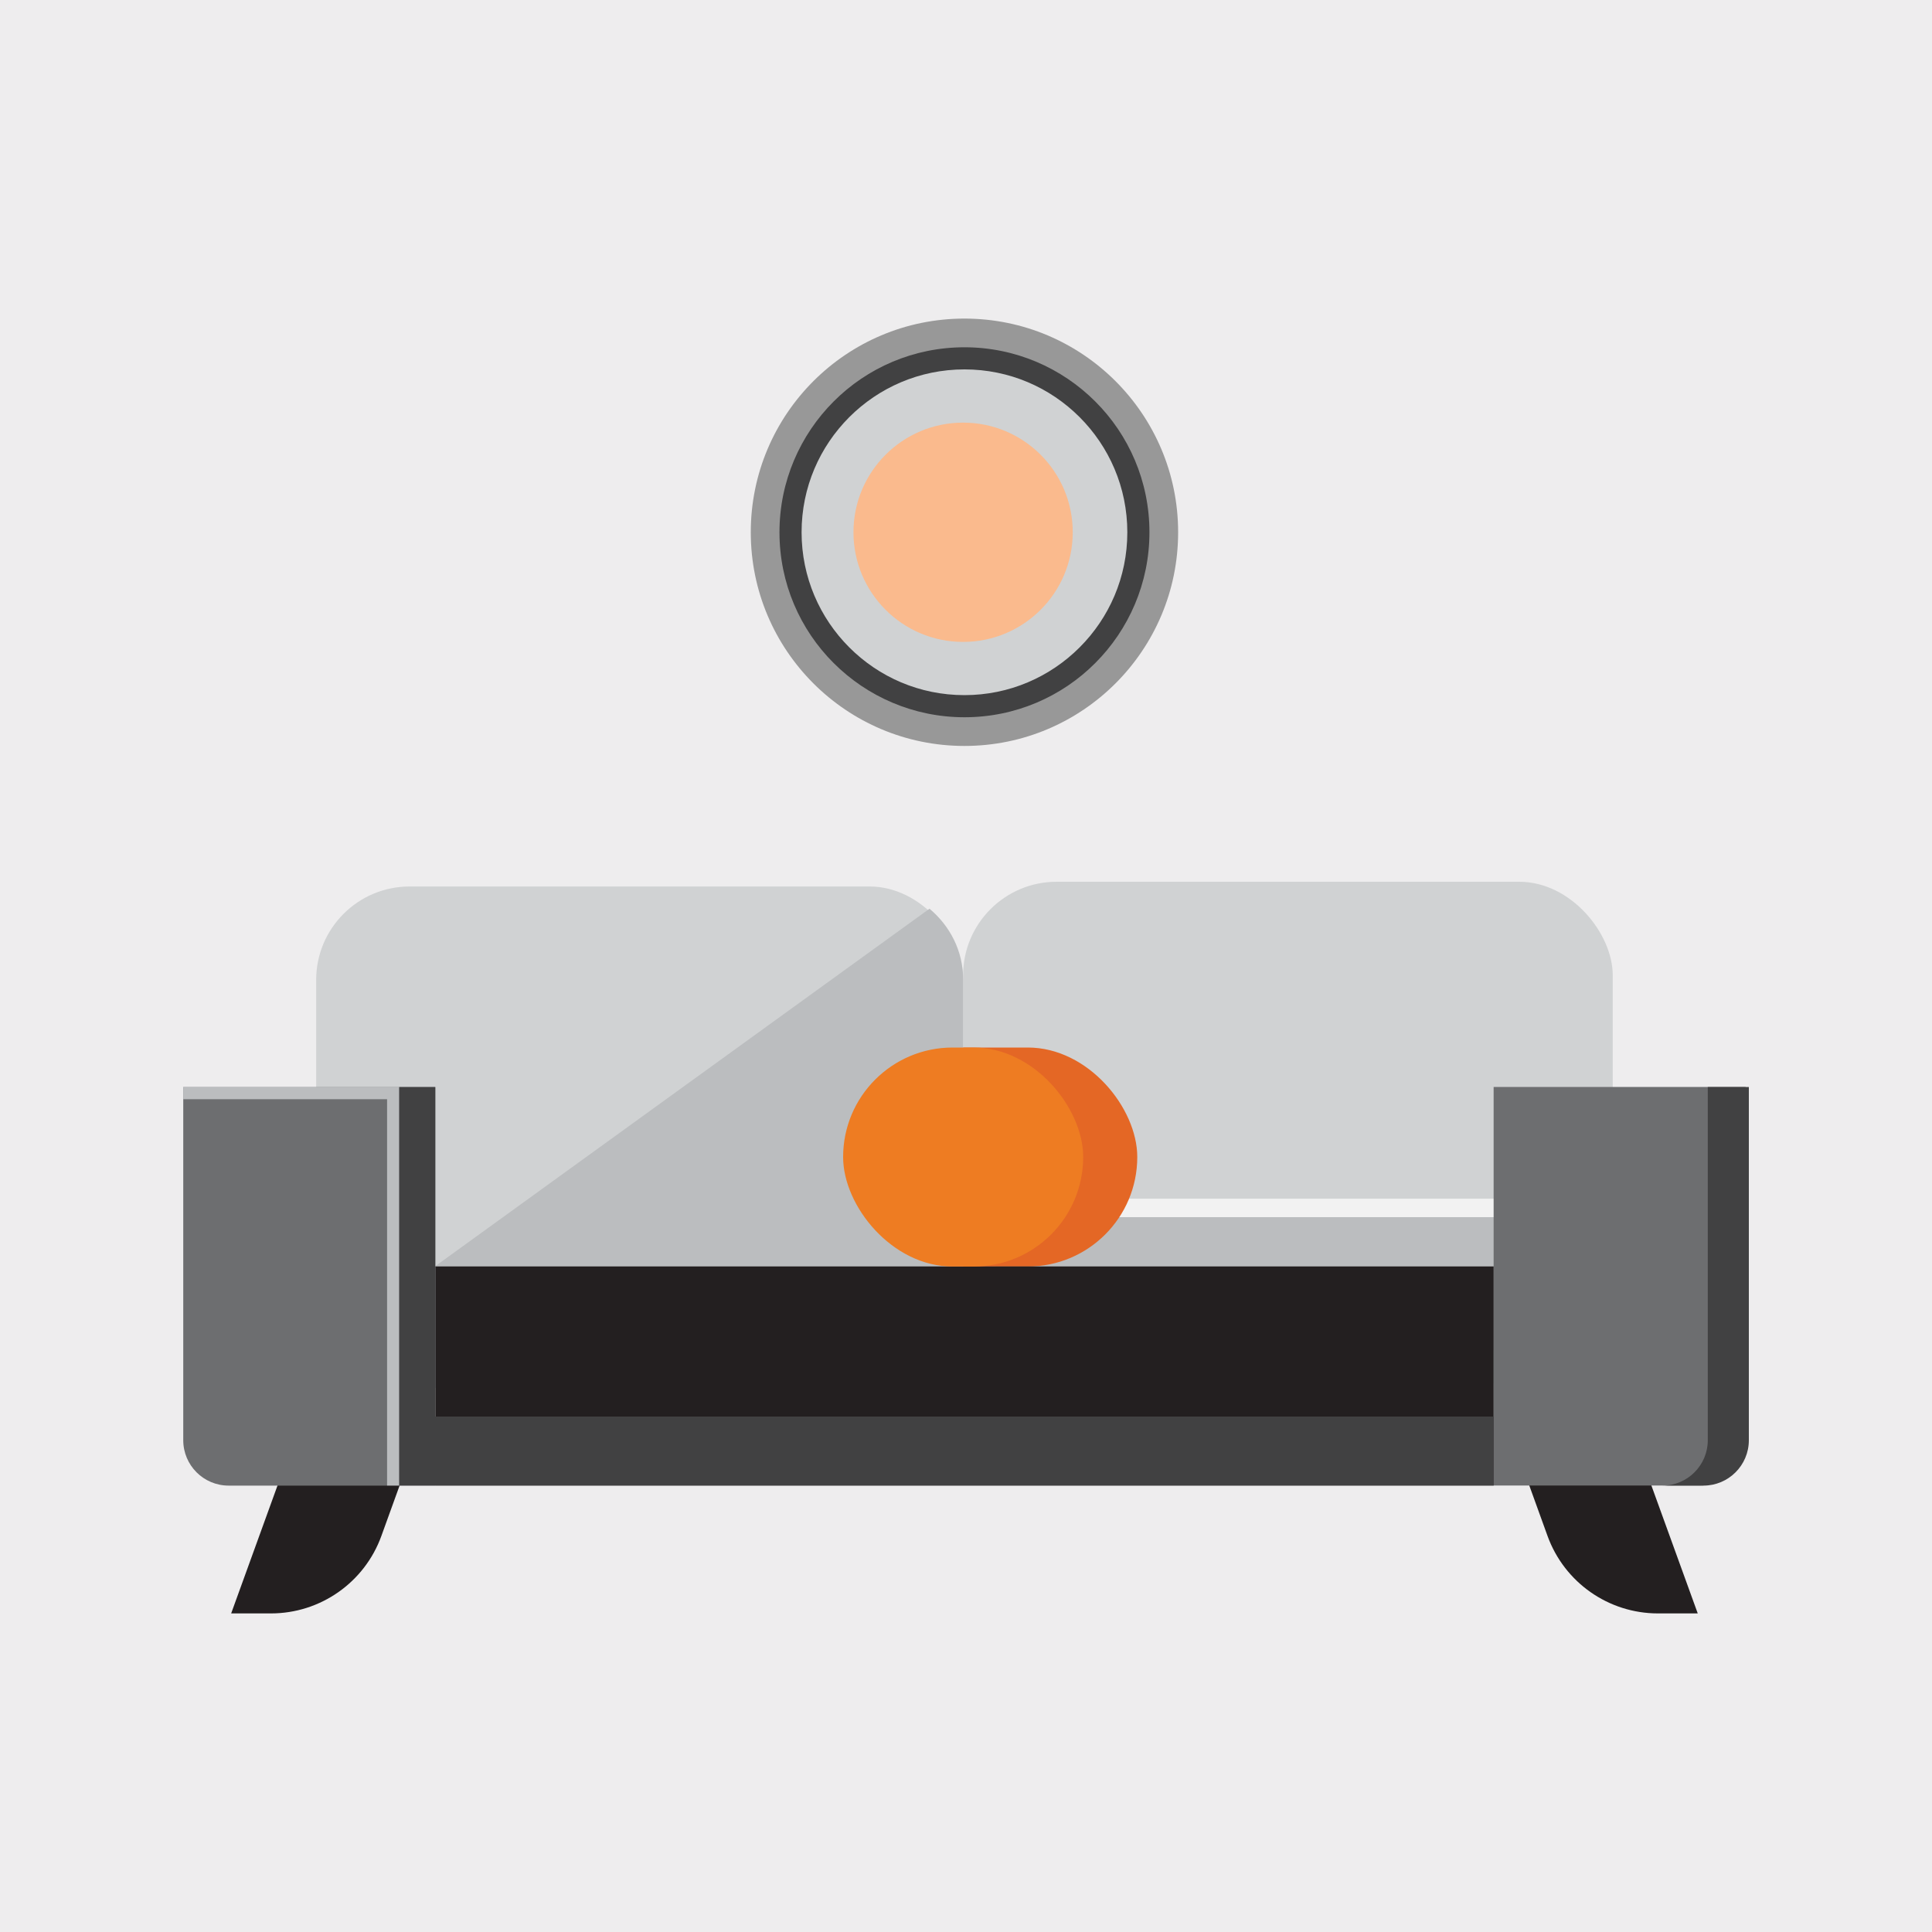 <svg viewBox="0 0 200 200" xmlns="http://www.w3.org/2000/svg" id="Layer_1">
  <defs>
    <style>
      .cls-1 {
        fill: #e46725;
      }

      .cls-2 {
        fill: #faba8d;
      }

      .cls-3 {
        fill: #989898;
      }

      .cls-4 {
        fill: #f2f2f2;
      }

      .cls-5 {
        fill: #231f20;
      }

      .cls-6 {
        fill: #ee7c22;
      }

      .cls-7 {
        fill: #414142;
      }

      .cls-8 {
        fill: #eeedee;
      }

      .cls-9 {
        fill: #bbbdbf;
      }

      .cls-10 {
        fill: #d0d2d3;
      }

      .cls-11 {
        fill: #6d6e70;
      }
    </style>
  </defs>
  <rect height="200" width="200" class="cls-8"></rect>
  <g>
    <path d="M28.88,153.36l-4.95,13.66h4.12c5.12,0,9.69-3.21,11.43-8.02l2.04-5.64h-12.65Z" class="cls-5"></path>
    <rect ry="9.68" rx="9.68" height="51.89" width="67.25" y="91.28" x="99.7" class="cls-10"></rect>
    <path d="M170.8,153.36l4.95,13.66h-4.12c-5.12,0-9.69-3.21-11.43-8.02l-2.04-5.64h12.65Z" class="cls-5"></path>
    <rect height="14.72" width="64.61" y="125.05" x="103.06" class="cls-9"></rect>
    <rect height="1.91" width="67.83" y="124.09" x="99.84" class="cls-4"></rect>
    <rect ry="11.33" rx="11.33" height="22.67" width="35.78" y="108.44" x="81.95" class="cls-1"></rect>
    <circle r="22.12" cy="55.1" cx="99.84" class="cls-3"></circle>
    <g>
      <rect ry="9.67" rx="9.67" height="51.89" width="66.97" y="91.77" x="32.73" class="cls-10"></rect>
      <path d="M32.01,140.5c1.86,1.94,4.53,3.16,7.48,3.16h50.05c5.59,0,10.16-4.36,10.16-9.69v-32.62c0-2.89-1.35-5.5-3.48-7.28h0l-64.21,46.44Z" class="cls-9"></path>
    </g>
    <rect height="22.68" width="109.57" y="131.1" x="45.06" class="cls-5"></rect>
    <path d="M18.97,112.53v36.56c0,2.59,2.1,4.7,4.7,4.7h21.39v-41.25h-26.09Z" class="cls-11"></path>
    <path d="M154.62,112.53v41.25h21.39c2.59,0,4.7-2.1,4.7-4.7v-36.56h-26.09Z" class="cls-11"></path>
    <circle r="17.37" cy="55.1" cx="99.7" class="cls-10"></circle>
    <path d="M176.79,112.53v36.56c0,2.59-2.1,4.7-4.7,4.7h4.25c2.59,0,4.7-2.1,4.7-4.7v-36.56h-4.25Z" class="cls-7"></path>
    <rect ry="11.33" rx="11.33" height="22.67" width="24.85" y="108.44" x="87.28" class="cls-6"></rect>
    <polygon points="40.07 112.53 18.97 112.53 18.97 113.79 40.07 113.79 40.07 153.78 41.33 153.78 41.33 113.79 41.33 112.53 40.07 112.53" class="cls-9"></polygon>
    <polygon points="45.06 146.64 45.06 112.53 41.33 112.53 41.33 153.78 45.06 153.78 154.62 153.78 154.62 146.64 45.06 146.64" class="cls-7"></polygon>
    <path d="M113.38,41.56c-3.46-3.46-8.26-5.61-13.54-5.61-5.28,0-10.08,2.14-13.54,5.61-3.46,3.46-5.61,8.26-5.61,13.54,0,5.28,2.14,10.08,5.61,13.54,3.46,3.46,8.26,5.61,13.54,5.61,5.28,0,10.08-2.14,13.54-5.61,3.46-3.46,5.61-8.26,5.61-13.54,0-5.28-2.14-10.08-5.61-13.54ZM111.76,67.02c-3.05,3.05-7.26,4.94-11.92,4.94-4.66,0-8.86-1.88-11.92-4.94-3.05-3.05-4.94-7.26-4.94-11.92,0-4.66,1.88-8.86,4.94-11.92,3.05-3.05,7.26-4.94,11.92-4.94,4.66,0,8.86,1.88,11.92,4.94,3.05,3.05,4.94,7.26,4.94,11.92,0,4.66-1.88,8.86-4.94,11.92Z" class="cls-7"></path>
    <circle r="11.35" cy="55.1" cx="99.7" class="cls-2"></circle>
  </g>
</svg>